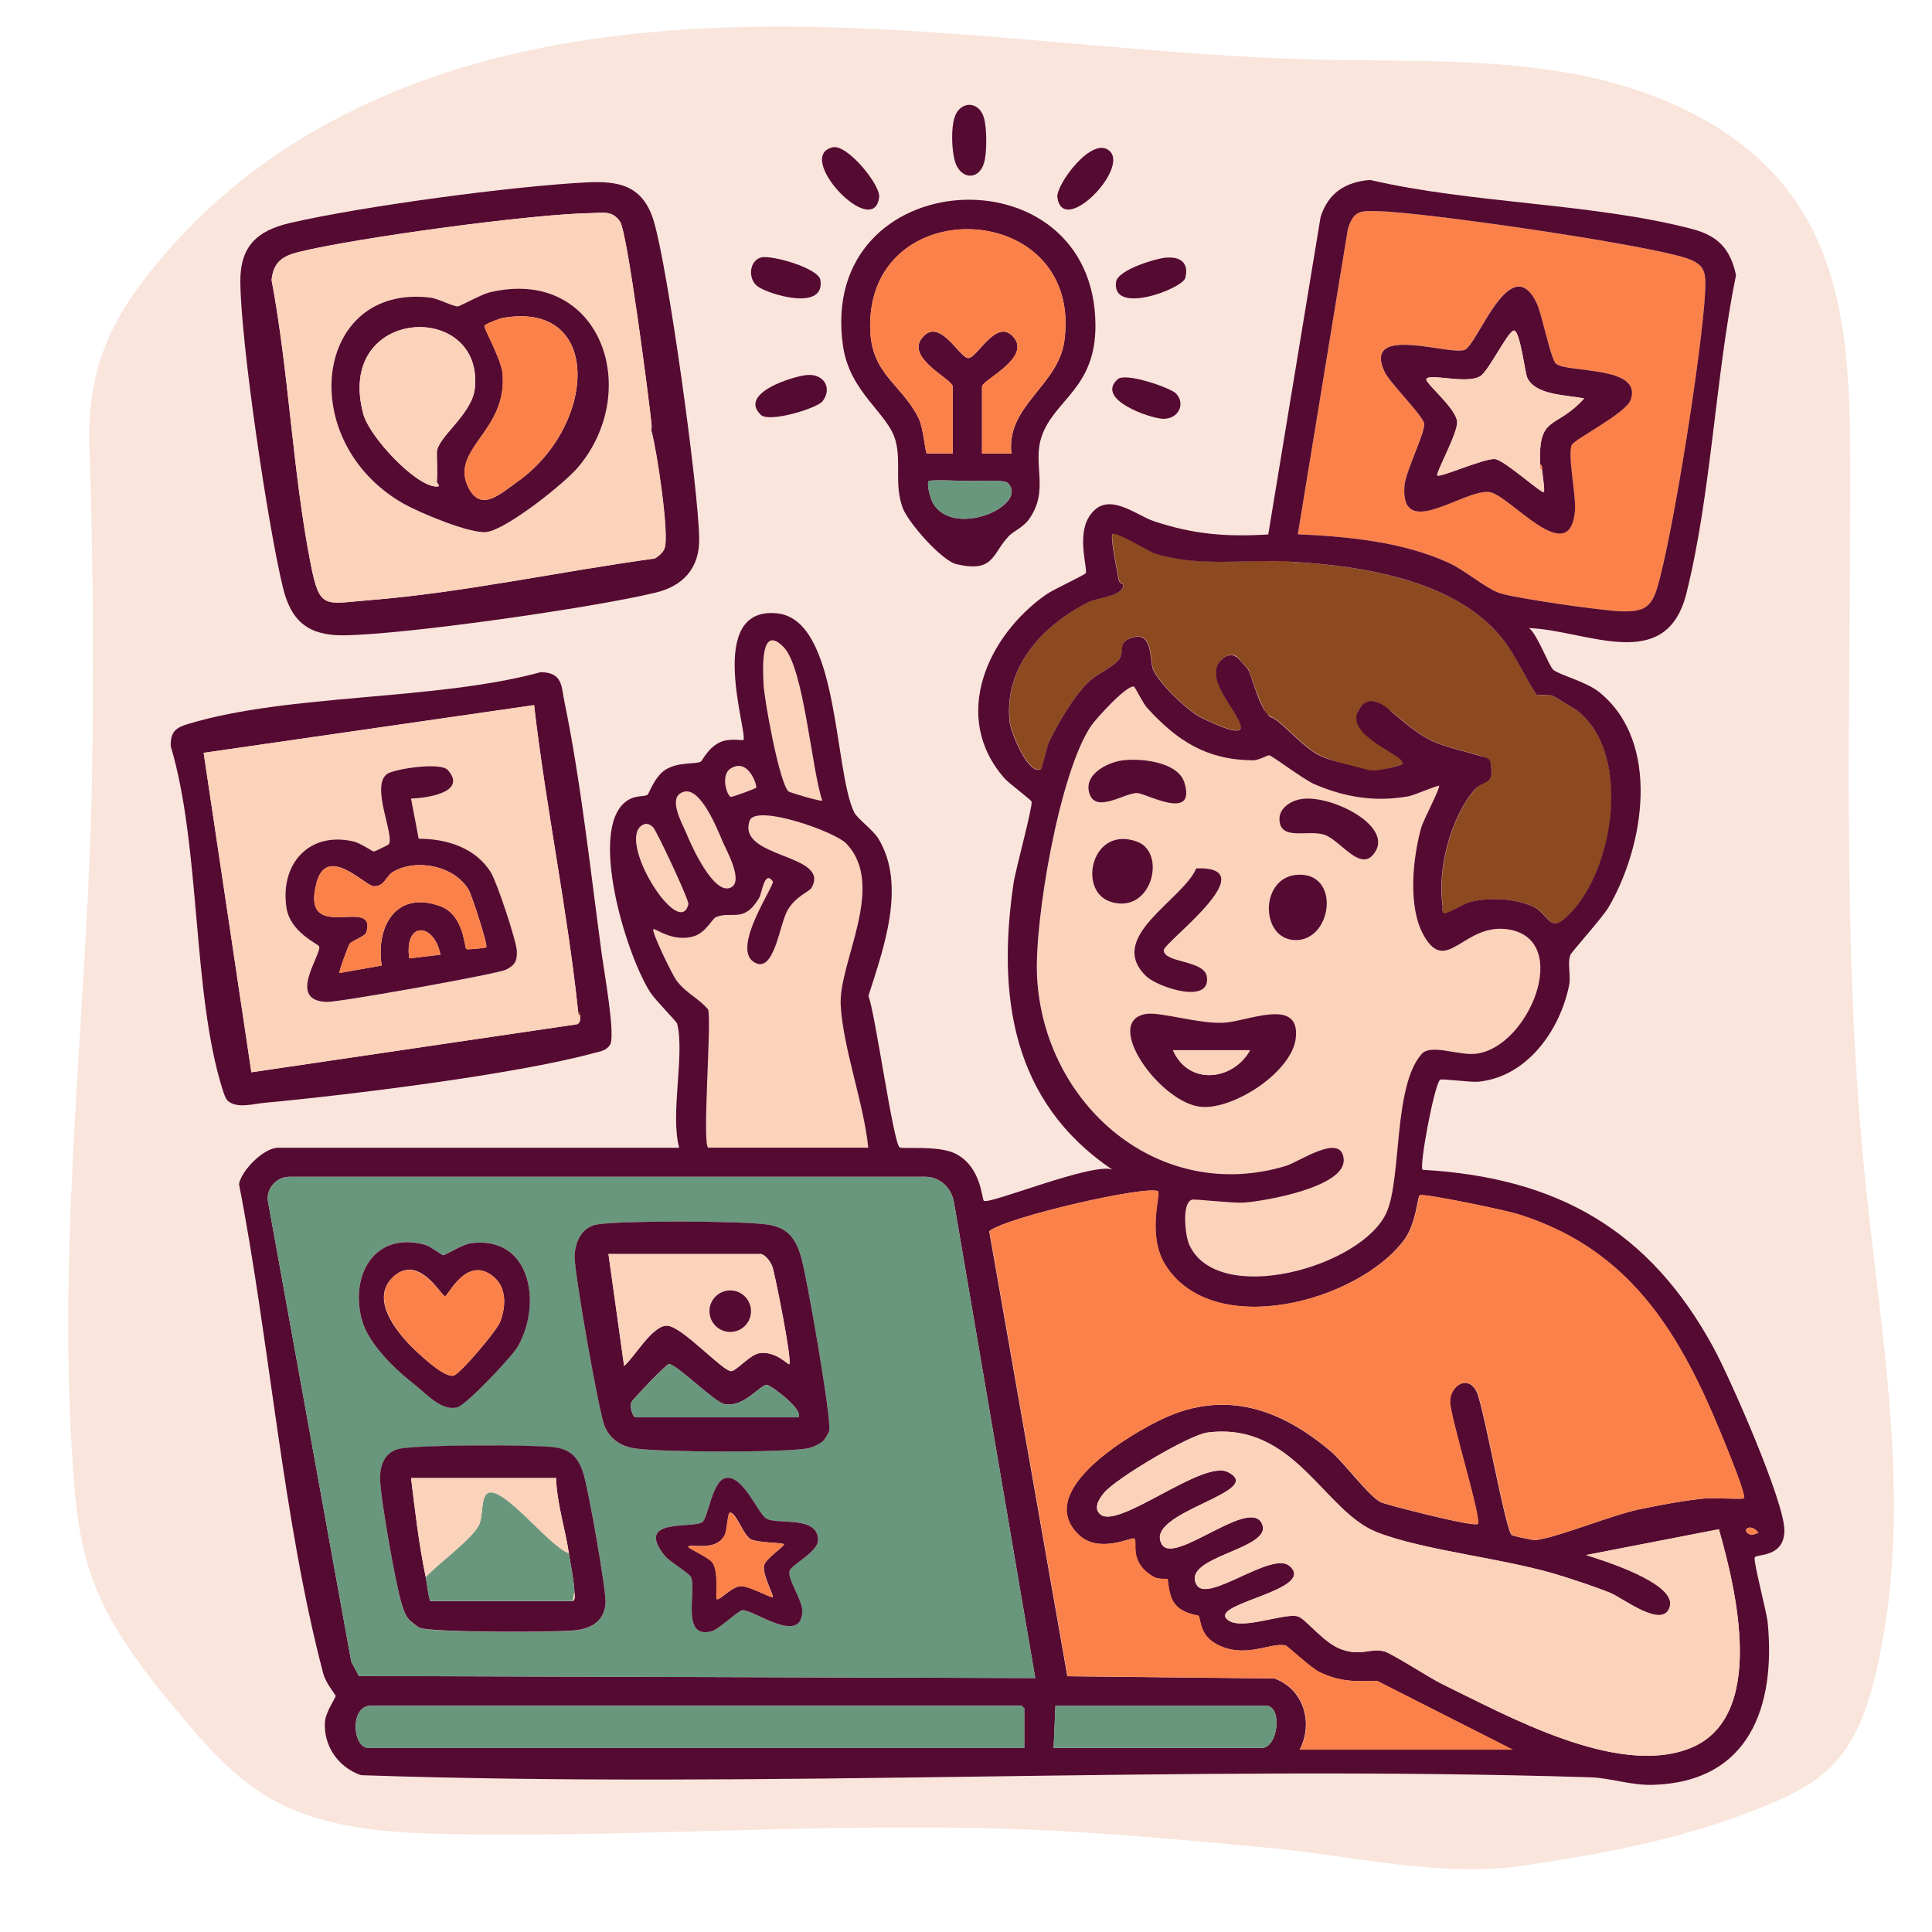 <svg xmlns="http://www.w3.org/2000/svg" width="140" height="140" viewBox="0 0 140 140" fill="none"><g clip-path="url(#clip0_25851_8054)"><path d="M30.807 5.776C41.027 2.129 52.143 1.59 63.014 2.08C73.885 2.577 84.7 4.061 95.578 4.32C101.829 4.467 108.143 4.215 114.282 5.398C120.421 6.581 126.518 9.409 130.032 14.442C133.791 19.825 134.05 26.748 134.071 33.258C134.12 50.646 133.399 68.083 135.149 85.387C136.367 97.434 138.754 109.733 135.863 121.507C135.268 123.936 134.386 126.414 132.552 128.157C131.299 129.347 129.696 130.117 128.086 130.789C122.402 133.162 116.494 134.289 110.439 135.185C104.384 136.081 97.839 134.45 91.959 133.904C86.184 133.365 80.409 132.819 74.62 132.581C60.62 132 46.606 133.162 32.599 132.903C27.986 132.819 23.149 132.511 19.208 130.103C16.779 128.612 14.868 126.421 13.041 124.237C10.395 121.073 7.777 117.748 6.496 113.828C5.572 111 5.383 107.983 5.201 105.015C4.207 88.705 6.391 72.472 6.671 56.12C6.804 48.224 6.748 40.321 6.482 32.425C6.272 26.027 8.47 22.219 12.866 17.389C17.675 12.097 24.024 8.205 30.807 5.783V5.776Z" fill="#F9E5DC"></path><path d="M73.066 38.891C71.883 40.137 72.044 41.516 69.321 40.886C68.229 40.634 65.8 37.848 65.415 36.812C64.792 35.111 65.31 33.557 64.911 31.989C64.393 29.931 61.572 28.503 61.082 25.038C59.213 11.766 79.331 10.688 79.38 23.568C79.401 28.174 76.37 28.965 75.474 31.653C74.795 33.683 76.069 35.538 74.55 37.645C74.137 38.219 73.423 38.499 73.059 38.884L73.066 38.891ZM73.29 32.864C72.898 29.378 76.699 27.971 77.133 24.667C78.442 14.748 63.826 13.81 63.084 22.854C62.741 27.061 65.205 27.565 66.577 30.33C66.927 31.037 67.039 32.864 67.172 32.864H69.034V28.006C69.034 27.495 65.702 25.983 66.773 24.548C68.04 22.833 69.51 25.948 70.168 25.948C70.826 25.948 72.198 23.008 73.43 24.415C74.774 25.934 71.162 27.544 71.162 28.013V32.871H73.29V32.864ZM73.024 34.992C72.772 34.74 70.868 34.866 70.364 34.859C69.944 34.852 67.41 34.747 67.305 34.859C67.13 35.034 67.41 36.091 67.571 36.392C69.027 39.108 74.634 36.602 73.024 34.992Z" fill="#550A32"></path><path d="M60.347 10.674C61.397 10.436 63.819 13.411 63.707 14.293C63.308 17.443 57.505 11.318 60.347 10.674Z" fill="#550A32"></path><path d="M58.492 27.174C59.717 27.076 60.333 28.147 59.598 29.085C59.206 29.582 55.755 30.646 55.139 30.065C53.466 28.49 57.505 27.251 58.492 27.174Z" fill="#550A32"></path><path d="M55.161 18.653C55.889 18.464 59.319 19.416 59.452 20.305C59.788 22.608 55.623 21.306 54.881 20.739C54.188 20.214 54.279 18.884 55.161 18.653Z" fill="#550A32"></path><path d="M80.43 10.963C81.781 12.286 77.028 17.165 76.621 14.302C76.496 13.406 79.177 9.738 80.43 10.963Z" fill="#550A32"></path><path d="M84.567 18.667C85.554 18.604 86.156 19.052 85.897 20.13C85.708 20.914 80.556 22.881 80.871 20.438C80.99 19.549 83.776 18.716 84.56 18.66L84.567 18.667Z" fill="#550A32"></path><path d="M85.225 28.52C85.911 29.241 85.428 30.375 84.273 30.347C83.363 30.326 79.331 28.947 80.997 27.477C81.578 26.966 84.833 28.107 85.225 28.52Z" fill="#550A32"></path><path d="M71.295 11.844C70.889 13.132 69.51 12.992 69.167 11.578C68.964 10.752 68.915 9.324 69.167 8.519C69.531 7.336 70.903 7.245 71.295 8.519C71.519 9.261 71.533 11.109 71.295 11.844Z" fill="#550A32"></path><path d="M73.289 32.863H71.161V28.005C71.161 27.536 74.766 25.933 73.429 24.407C72.197 23.007 70.811 25.94 70.167 25.94C69.523 25.94 68.039 22.825 66.772 24.54C65.701 25.982 69.033 27.494 69.033 27.998V32.856H67.171C67.038 32.856 66.926 31.029 66.576 30.322C65.204 27.557 62.74 27.053 63.083 22.846C63.825 13.795 78.448 14.74 77.132 24.659C76.698 27.963 72.89 29.37 73.289 32.856V32.863Z" fill="#FA824A"></path><path d="M67.564 36.392C67.403 36.091 67.123 35.034 67.298 34.859C67.403 34.754 69.937 34.859 70.357 34.859C70.861 34.866 72.765 34.74 73.017 34.992C74.62 36.602 69.02 39.108 67.564 36.392Z" fill="#68977D"></path><path d="M47.341 15.91C46.55 13.46 44.863 13.096 42.532 13.215C37.128 13.488 26.257 14.944 21 16.162C18.648 16.715 17.395 17.821 17.416 20.425C17.451 24.884 19.418 38.149 20.51 42.608C21.112 45.058 22.379 46.066 24.927 46.038C29.47 45.975 43.001 44.036 47.509 42.944C49.497 42.461 50.68 41.187 50.666 39.066C50.638 35.559 48.363 19.095 47.341 15.917V15.91ZM48.16 39.724C48.048 40.025 47.719 40.319 47.439 40.473C40.684 41.39 33.537 42.951 26.775 43.49C23.492 43.749 23.17 44.211 22.512 40.872C21.203 34.222 20.937 26.998 19.677 20.292C19.81 18.983 20.468 18.556 21.637 18.262C25.809 17.233 38.633 15.49 42.889 15.441C43.764 15.427 44.373 15.252 44.926 16.057C45.458 16.82 47.012 28.867 47.208 30.736C47.229 30.911 47.194 31.093 47.208 31.268C47.572 32.577 48.51 38.73 48.153 39.724H48.16Z" fill="#550A32"></path><path d="M47.215 31.267C47.201 31.092 47.236 30.91 47.215 30.735C47.026 28.866 45.465 16.819 44.933 16.056C44.38 15.251 43.764 15.426 42.896 15.44C38.64 15.489 25.816 17.232 21.644 18.261C20.475 18.555 19.817 18.982 19.684 20.291C20.944 26.997 21.203 34.214 22.519 40.871C23.177 44.21 23.499 43.748 26.782 43.489C33.551 42.95 40.691 41.389 47.446 40.472C47.726 40.325 48.055 40.031 48.167 39.723C48.524 38.729 47.593 32.576 47.222 31.267H47.215ZM41.958 33.794C40.971 34.998 36.715 38.372 35.273 38.554C34.083 38.708 30.429 37.161 29.309 36.538C21.322 32.058 22.736 20.564 31.171 21.572C31.787 21.642 32.809 22.223 33.187 22.209C33.306 22.209 34.888 21.348 35.378 21.229C43.407 19.22 46.641 28.131 41.965 33.801L41.958 33.794Z" fill="#FBD2BA"></path><path d="M35.372 21.222C34.882 21.341 33.3 22.202 33.181 22.202C32.803 22.216 31.781 21.635 31.165 21.565C22.737 20.564 21.323 32.051 29.303 36.531C30.423 37.154 34.077 38.701 35.267 38.547C36.709 38.365 40.965 34.991 41.952 33.787C46.628 28.117 43.401 19.206 35.365 21.215L35.372 21.222ZM31.585 35.257C30.031 35.159 26.762 31.624 26.328 30.007C24.228 22.209 35.036 21.726 34.413 28.11C34.224 30.042 31.655 31.694 31.655 32.8C31.655 33.486 31.704 34.256 31.655 34.928C31.655 34.998 32.019 35.285 31.592 35.257H31.585ZM37.416 34.97C36.275 35.768 34.833 37.161 33.937 35.306C32.572 32.499 36.877 31.211 36.408 26.976C36.303 26.017 35.064 23.791 35.106 23.616C35.148 23.476 36.205 23.084 36.408 23.042C43.751 21.74 43.24 30.924 37.416 34.963V34.97Z" fill="#550A32"></path><path d="M36.401 23.048C43.744 21.739 43.233 30.923 37.409 34.969C36.268 35.76 34.826 37.16 33.923 35.305C32.558 32.498 36.863 31.21 36.394 26.975C36.289 26.016 35.05 23.79 35.099 23.615C35.141 23.475 36.191 23.083 36.394 23.048H36.401Z" fill="#FA824A"></path><path d="M31.648 34.928C31.648 35.005 32.012 35.285 31.585 35.257C30.031 35.159 26.762 31.624 26.328 30.007C24.228 22.209 35.036 21.726 34.413 28.11C34.224 30.049 31.655 31.694 31.655 32.8C31.655 33.486 31.711 34.256 31.655 34.928H31.648Z" fill="#FBD2BA"></path><path d="M16.527 79.787C16.331 79.619 16.206 79.178 16.122 78.926C13.916 71.926 14.56 61.391 12.37 54.062C12.355 53.019 12.726 52.732 13.658 52.452C20.986 50.247 31.549 50.786 39.187 48.707C40.797 48.735 40.663 49.722 40.916 50.933C42.078 56.533 42.827 63.379 43.603 69.133C43.758 70.288 44.611 75.027 44.212 75.692C43.932 76.161 43.443 76.196 42.98 76.322C37.359 77.855 25.221 79.353 19.166 79.913C18.375 79.983 17.186 80.354 16.52 79.78L16.527 79.787ZM41.895 73.312C41.111 65.885 39.557 58.514 38.703 51.094L14.757 54.552L18.215 77.701L41.812 74.222C42.092 74.11 42.035 73.816 42.029 73.578C42.029 73.466 42.008 73.361 41.895 73.312Z" fill="#550A32"></path><path d="M42.028 73.578C42.028 73.816 42.091 74.11 41.811 74.222L18.214 77.701L14.756 54.552L38.703 51.094C39.557 58.514 41.111 65.885 41.895 73.312C41.909 73.424 41.902 73.529 42.028 73.578ZM29.785 57.877C30.765 57.849 33.915 57.471 32.452 55.812C31.927 55.217 28.588 55.728 28.063 56.085C26.824 56.932 28.595 60.53 28.175 61.188C28.14 61.237 27.146 61.72 27.09 61.713C27.013 61.713 26.082 61.097 25.669 60.999C22.407 60.208 20.279 62.602 20.755 65.78C21.028 67.579 23.072 68.412 23.128 68.594C23.317 69.189 20.734 72.542 23.695 72.612C24.598 72.633 36.043 70.589 36.666 70.274C37.289 69.959 37.485 69.644 37.45 68.916C37.415 68.188 36.001 63.911 35.56 63.211C34.447 61.433 32.333 60.775 30.338 60.789L29.785 57.884V57.877Z" fill="#FBD2BA"></path><path d="M42.029 73.579C41.904 73.529 41.91 73.424 41.897 73.312C42.008 73.362 42.029 73.466 42.029 73.579Z" fill="#8D4A21"></path><path d="M29.786 57.876L30.339 60.781C32.334 60.767 34.448 61.425 35.561 63.203C36.002 63.903 37.416 68.159 37.451 68.907C37.486 69.656 37.297 69.951 36.667 70.266C36.037 70.581 24.599 72.624 23.696 72.603C20.735 72.534 23.311 69.18 23.129 68.585C23.073 68.403 21.029 67.57 20.756 65.772C20.28 62.593 22.408 60.2 25.67 60.99C26.083 61.089 27.014 61.705 27.091 61.705C27.154 61.705 28.148 61.228 28.176 61.179C28.603 60.522 26.825 56.923 28.064 56.077C28.589 55.719 31.928 55.202 32.453 55.803C33.916 57.462 30.773 57.84 29.786 57.868V57.876ZM35.239 68.648C35.372 68.481 34.182 64.868 33.986 64.519C32.985 62.748 30.199 62.181 28.498 63.167C27.952 63.483 27.889 64.239 27.084 64.218C26.461 64.204 23.682 61.117 22.933 63.986C21.75 68.55 27.308 64.834 26.559 67.543C26.468 67.858 25.53 68.151 25.341 68.382C25.271 68.466 24.522 70.427 24.606 70.504L27.658 69.965C27.224 67.123 28.715 64.49 31.907 65.666C33.643 66.303 33.643 68.656 33.79 68.767C33.867 68.831 35.197 68.698 35.246 68.641L35.239 68.648ZM31.914 69.18C31.466 66.856 29.282 66.71 29.653 69.447L31.914 69.18Z" fill="#550A32"></path><path d="M35.239 68.647C35.19 68.703 33.86 68.836 33.783 68.773C33.636 68.654 33.636 66.309 31.9 65.672C28.701 64.496 27.217 67.128 27.651 69.97L24.599 70.509C24.515 70.432 25.264 68.472 25.334 68.388C25.523 68.15 26.468 67.863 26.552 67.548C27.301 64.839 21.743 68.549 22.926 63.992C23.675 61.122 26.447 64.209 27.077 64.223C27.882 64.237 27.945 63.488 28.491 63.173C30.199 62.186 32.978 62.753 33.979 64.524C34.175 64.874 35.372 68.486 35.232 68.654L35.239 68.647Z" fill="#FA824A"></path><path d="M31.915 69.182L29.654 69.448C29.282 66.711 31.466 66.851 31.915 69.182Z" fill="#FA824A"></path><path d="M62.917 83.155H51.346C50.842 83.155 51.598 73.908 51.318 73.138C50.583 72.27 49.757 71.99 49.029 71.038C48.728 70.639 47.195 67.496 47.356 67.321C47.461 67.209 48.763 68.315 50.317 67.825C51.15 67.559 51.633 66.558 51.878 66.453C53.047 65.956 53.901 66.936 55.014 65.06C55.238 64.689 55.392 63.009 56.008 63.856C56.19 64.108 53.005 68.63 54.622 69.694C56.113 70.667 56.463 66.999 57.086 65.935C57.709 64.871 58.647 64.598 58.808 64.332C60.25 61.84 53.348 62.211 54.335 59.453C54.769 58.235 60.488 60.237 61.335 61.119C64.275 64.199 60.761 69.631 60.929 72.83C61.097 76.029 62.602 79.942 62.924 83.141L62.917 83.155Z" fill="#FBD2BA"></path><path d="M59.584 58.01C59.5 58.101 57.246 57.436 57.148 57.352C56.483 56.806 55.377 50.66 55.328 49.554C55.293 48.665 55.048 45.095 56.791 46.894C58.261 48.406 58.807 55.749 59.584 58.003V58.01Z" fill="#FBD2BA"></path><path d="M49.576 57.372C50.787 57.05 51.963 60.032 52.39 61.019C52.67 61.67 53.937 63.903 52.936 64.33C51.711 64.848 50.115 61.285 49.772 60.452C49.45 59.668 48.288 57.715 49.583 57.372H49.576Z" fill="#FBD2BA"></path><path d="M46.579 59.775C46.866 59.621 47.111 59.747 47.335 59.957C47.559 60.167 49.953 65.228 49.883 65.529C49.232 68.196 44.598 60.825 46.579 59.775Z" fill="#FBD2BA"></path><path d="M54.797 57.079C54.734 57.156 53.026 57.793 52.935 57.744C52.634 57.583 52.228 56.141 52.935 55.693C54.244 54.874 54.881 56.974 54.79 57.079H54.797Z" fill="#FBD2BA"></path><path d="M93.353 40.674C93.416 40.674 93.29 40.436 93.514 40.45C93.528 40.45 93.472 40.709 93.605 40.716C99.009 41.017 105.673 42.144 108.942 46.372C109.915 47.625 110.489 49.046 111.35 50.341C111.714 50.397 111.903 50.355 112.19 50.369C112.33 50.376 112.33 50.327 112.54 50.425C112.631 50.467 114.22 51.433 114.318 51.51C118.448 54.73 116.859 63.788 113.282 66.658C112.281 67.463 112.155 66.133 111.063 65.678C109.712 65.104 108.067 65.027 106.639 65.342C105.981 65.489 104.658 66.42 104.56 66.182C104.497 66.042 104.574 65.769 104.553 65.643C104.154 63.046 105.099 59.322 106.821 57.278C107.521 56.445 108.312 56.781 108.039 55.43C107.878 54.632 107.535 55.087 107.493 55.073C107.479 55.073 107.542 54.849 107.402 54.807C103.958 53.813 103.706 54.002 100.941 51.643C100.822 51.545 100.696 51.51 100.654 51.468C100.612 51.426 100.381 51.426 99.947 51.027C99.814 50.67 98.568 50.88 98.4 51.601C97.945 53.498 101.984 54.772 101.641 55.332C101.578 55.43 99.492 56.039 99.38 55.997C99.359 55.99 96.636 55.192 95.698 54.758C94.508 54.212 92.996 52.385 92.254 52.014C91.855 51.818 91.855 51.769 91.715 51.643C91.435 51.048 91.687 51.552 91.365 50.901C91.015 50.187 90.546 48.626 90.483 48.542C90.266 48.269 89.741 47.681 89.664 47.618C89.321 47.331 88.922 47.492 88.74 47.618C86.78 48.962 90.049 51.734 89.923 52.756C89.846 53.393 87.228 52.091 86.913 51.909C85.877 51.328 83.987 49.466 83.574 48.514C83.308 47.905 83.623 45.602 81.943 46.225C80.998 46.575 81.488 47.191 81.166 47.681C80.746 48.325 79.472 48.815 78.828 49.459C77.778 50.516 76.749 52.301 76.084 53.638C75.825 54.149 75.538 55.675 75.44 55.724C74.523 56.186 73.263 53.05 73.179 52.336C72.724 48.318 75.587 45.252 78.94 43.6C79.549 43.299 81.425 43.194 81.418 42.354C81.418 42.305 81.124 42.312 81.061 41.927C80.984 41.465 80.452 38.896 80.627 38.7C80.858 38.448 83.287 39.953 83.679 40.086C86.78 41.094 90.175 40.527 93.367 40.66L93.353 40.674Z" fill="#8D4A21"></path><path d="M89.986 53.086L90.056 53.149L89.986 53.219V53.086Z" fill="#8D4A21"></path><path d="M82.201 49.76C82.278 49.802 82.831 50.943 83.139 51.286C85.323 53.68 87.437 55.052 90.79 55.087C91.259 55.087 91.847 54.716 91.987 54.723C92.183 54.737 94.493 56.494 95.291 56.83C97.524 57.775 99.645 58.118 102.06 57.698C102.508 57.621 104.209 56.858 104.293 56.942C104.412 57.061 103.145 59.455 102.998 59.973C102.382 62.206 102.018 65.734 103.201 67.806C104.86 70.704 106.12 66.77 109.382 67.351C113.918 68.156 110.831 75.849 107.002 76.346C105.735 76.514 103.705 75.604 103.033 76.367C100.968 78.698 101.591 85.292 100.506 87.812C98.784 91.802 88.214 94.756 86.177 90.157C85.911 89.562 85.61 87.168 86.394 86.923C86.569 86.867 89.397 87.182 90.125 87.14C91.581 87.049 97.503 85.943 97.384 84.018C97.258 82.002 94.143 84.193 93.191 84.48C83.937 87.266 75.684 80.014 75.166 70.837C74.935 66.749 76.797 55.892 79.1 52.56C79.422 52.091 81.739 49.522 82.215 49.753L82.201 49.76ZM81.242 55.115C80.199 55.283 78.603 56.095 78.904 57.376C79.296 59.056 81.473 57.432 82.397 57.467C83.055 57.488 86.695 59.567 85.82 56.711C85.344 55.164 82.523 54.912 81.235 55.115H81.242ZM94.276 57.908C93.422 58.062 92.54 58.671 92.743 59.637C92.995 60.855 94.787 60.155 95.907 60.47C97.09 60.806 98.483 63.137 99.505 61.933C101.22 59.917 96.404 57.53 94.276 57.908ZM82.411 60.995C79.1 59.749 78.043 64.6 80.507 65.356C83.468 66.259 84.546 61.8 82.411 60.995ZM83.048 70.732C83.874 71.53 87.78 72.832 87.451 70.76C87.262 69.563 84.336 69.794 84.329 68.856C84.329 68.296 91.854 62.752 86.688 62.927C85.68 65.265 80.129 67.897 83.048 70.732ZM94.129 63.382C91.273 63.445 91.266 68.058 93.849 68.121C96.509 68.191 97.174 63.312 94.129 63.382ZM83.104 73.469C79.786 73.917 84.07 79.979 87.073 80.21C89.453 80.392 93.618 77.655 93.898 75.226C94.234 72.216 90.419 74.029 88.662 74.113C86.905 74.197 84.126 73.329 83.104 73.469Z" fill="#FBD2BA"></path><path d="M83.047 70.731C80.128 67.896 85.672 65.264 86.687 62.926C91.853 62.751 84.321 68.295 84.328 68.855C84.342 69.793 87.261 69.562 87.45 70.759C87.779 72.838 83.873 71.536 83.047 70.731Z" fill="#550A32"></path><path d="M94.275 57.907C96.396 57.529 101.219 59.916 99.504 61.932C98.482 63.136 97.082 60.805 95.906 60.469C94.786 60.147 92.994 60.847 92.742 59.636C92.539 58.663 93.421 58.054 94.275 57.907Z" fill="#550A32"></path><path d="M81.241 55.115C82.529 54.912 85.35 55.164 85.826 56.711C86.701 59.567 83.061 57.488 82.403 57.467C81.479 57.439 79.302 59.056 78.91 57.376C78.609 56.095 80.198 55.283 81.248 55.115H81.241Z" fill="#550A32"></path><path d="M82.411 60.995C84.553 61.8 83.468 66.259 80.507 65.356C78.036 64.6 79.093 59.756 82.411 60.995Z" fill="#550A32"></path><path d="M94.128 63.383C97.173 63.32 96.508 68.192 93.848 68.122C91.265 68.059 91.272 63.439 94.128 63.383Z" fill="#550A32"></path><path d="M83.103 73.468C84.125 73.328 86.89 74.203 88.661 74.112C90.432 74.021 94.233 72.215 93.897 75.225C93.624 77.654 89.459 80.391 87.072 80.209C84.069 79.978 79.785 73.916 83.103 73.468ZM90.586 76.1H85C86.113 78.662 89.319 78.347 90.586 76.1Z" fill="#550A32"></path><path d="M90.586 76.102C89.319 78.349 86.106 78.664 85 76.102H90.586Z" fill="#FBD2BA"></path><path d="M94.045 38.716L97.671 16.603C98.098 15.189 98.623 15.273 99.96 15.308C103.418 15.406 119.168 17.695 122.227 18.717C123.564 19.165 123.62 19.739 123.564 21.076C123.389 25.143 121.24 38.765 120.085 42.608C119.644 44.078 119.014 44.33 117.53 44.302C116.221 44.274 109.746 43.357 108.626 42.965C107.688 42.636 106.085 41.285 104.958 40.774C101.598 39.255 97.706 38.884 94.045 38.716ZM113.897 32.227C114.065 31.828 117.81 29.952 118.16 28.965C119.042 26.473 113.561 27.054 112.735 26.34C112.378 26.032 111.713 22.735 111.363 21.993C109.48 18.01 107.079 24.933 106.148 25.339C105.098 25.801 98.721 23.435 100.317 26.914C100.695 27.747 103.11 30.106 103.194 30.687C103.285 31.331 101.85 34.159 101.766 35.195C101.451 39.262 106.099 35.405 107.926 35.65C109.389 35.853 113.715 41.278 114.121 37.043C114.226 35.923 113.568 32.983 113.89 32.22L113.897 32.227Z" fill="#FA824A"></path><path d="M113.896 32.227C113.574 32.99 114.232 35.93 114.127 37.05C113.721 41.292 109.395 35.86 107.932 35.657C106.105 35.405 101.457 39.262 101.772 35.202C101.849 34.166 103.291 31.338 103.2 30.694C103.116 30.113 100.701 27.747 100.323 26.921C98.727 23.442 105.104 25.808 106.154 25.346C107.085 24.94 109.486 18.017 111.369 22C111.719 22.742 112.384 26.046 112.741 26.347C113.574 27.054 119.048 26.473 118.166 28.972C117.816 29.959 114.078 31.828 113.903 32.234L113.896 32.227ZM111.607 33.662C111.46 30.008 112.699 31.177 114.799 28.874C113.574 28.601 111.271 28.671 110.669 27.355C110.501 26.984 110.144 23.841 109.682 23.953C109.241 24.058 107.869 26.893 107.267 27.257C106.273 27.866 103.515 27.012 103.361 27.474C103.27 27.761 105.517 29.567 105.594 30.561C105.657 31.366 104.012 34.313 104.159 34.453C104.341 34.628 107.589 33.179 108.338 33.263C109.024 33.333 111.747 35.825 111.88 35.65C111.957 35.552 111.775 34.341 111.747 34.054C111.733 33.907 111.789 33.732 111.614 33.655L111.607 33.662Z" fill="#550A32"></path><path d="M111.74 34.061C111.768 34.348 111.95 35.559 111.873 35.657C111.74 35.825 109.017 33.34 108.331 33.27C107.589 33.193 104.341 34.635 104.152 34.46C103.998 34.32 105.643 31.373 105.587 30.568C105.51 29.574 103.263 27.768 103.354 27.481C103.508 27.019 106.266 27.866 107.26 27.264C107.862 26.9 109.234 24.065 109.675 23.96C110.137 23.848 110.494 26.991 110.662 27.362C111.264 28.678 113.567 28.608 114.792 28.881C112.692 31.184 111.453 30.015 111.6 33.669C111.6 33.816 111.565 33.991 111.733 34.068L111.74 34.061Z" fill="#FBD2BA"></path><path d="M111.74 34.063C111.572 33.986 111.614 33.811 111.607 33.664C111.782 33.741 111.726 33.916 111.74 34.063Z" fill="#FA824A"></path><path d="M49.21 83.151C48.559 80.701 49.63 76.403 49.07 74.177C49.035 74.037 47.509 72.49 47.159 71.965C45.458 69.389 42.812 60.793 45.08 58.336C45.836 57.517 46.606 57.797 46.928 57.587C47.026 57.524 47.439 56.257 48.237 55.767C49.175 55.193 50.379 55.396 50.785 55.193C50.883 55.144 51.352 54.08 52.311 53.73C52.99 53.485 53.816 53.681 53.865 53.625C54.236 53.212 51.023 43.881 56.329 44.448C60.809 44.924 60.41 55.732 61.887 58.847C62.111 59.323 63.252 60.107 63.665 60.793C65.695 64.167 64.015 68.759 62.93 72.168C63.42 73.407 64.729 82.829 65.191 83.144C65.401 83.284 67.984 82.983 69.209 83.585C71.12 84.523 71.134 86.889 71.295 87.015C71.673 87.309 79.212 84.208 80.605 84.754C73.318 79.847 72.24 72.154 73.451 63.971C73.584 63.054 74.837 58.476 74.753 58.091C74.725 57.958 73.157 56.803 72.814 56.425C68.859 51.973 71.547 46.058 75.824 43.069C76.3 42.733 78.603 41.669 78.68 41.529C78.82 41.249 78.043 38.883 78.89 37.49C80.15 35.418 82.25 37.315 83.622 37.77C86.506 38.729 88.844 38.911 91.903 38.729L95.697 15.713C96.257 13.97 97.503 13.179 99.288 13.039C106.589 14.754 115.493 14.719 122.619 16.595C124.481 17.085 125.384 18.016 125.797 19.934C124.306 27.263 123.998 35.845 122.199 43.013C120.722 48.9 114.968 45.666 110.796 45.512C111.405 45.953 112.231 48.256 112.56 48.536C113.015 48.921 114.954 49.39 115.913 50.174C120.379 53.814 119.147 61.318 116.571 65.728C116.116 66.505 113.869 68.99 113.792 69.2C113.568 69.83 113.841 70.719 113.708 71.377C113.057 74.625 110.691 78.02 107.142 78.384C106.568 78.44 104.447 78.146 104.349 78.244C103.922 78.664 102.83 84.516 103.082 84.768C112.84 85.321 119.525 89.115 124.173 97.669C125.349 99.832 129.325 108.834 129.304 110.913C129.283 112.852 127.365 112.6 127.162 112.838C127.008 113.027 128.016 116.793 128.093 117.563C128.681 123.66 126.77 129.12 119.791 129.337C118.216 129.386 116.704 128.84 115.269 128.791C85.617 127.86 55.818 129.638 26.159 128.637C24.521 128.077 23.422 126.509 23.548 124.759C23.597 124.066 24.339 122.995 24.325 122.897C24.318 122.806 23.604 121.966 23.422 121.266C20.496 110.15 19.53 97.13 17.318 85.797C17.507 84.803 19.11 83.172 20.146 83.172H49.217L49.21 83.151ZM94.045 38.715C97.706 38.883 101.598 39.254 104.958 40.773C106.085 41.284 107.688 42.635 108.626 42.964C109.753 43.356 116.221 44.273 117.53 44.301C119.014 44.329 119.644 44.077 120.085 42.607C121.233 38.764 123.382 25.142 123.564 21.075C123.62 19.738 123.564 19.171 122.227 18.716C119.168 17.694 103.418 15.405 99.96 15.307C98.623 15.272 98.098 15.188 97.671 16.602L94.045 38.715ZM93.352 40.675C90.16 40.535 86.765 41.109 83.664 40.101C83.272 39.975 80.836 38.47 80.612 38.715C80.437 38.911 80.969 41.48 81.046 41.942C81.109 42.327 81.403 42.313 81.403 42.369C81.403 43.209 79.534 43.314 78.925 43.615C75.572 45.274 72.709 48.34 73.164 52.351C73.248 53.065 74.508 56.208 75.425 55.739C75.523 55.69 75.81 54.171 76.069 53.653C76.734 52.316 77.77 50.531 78.813 49.474C79.457 48.823 80.731 48.34 81.151 47.696C81.473 47.199 80.983 46.59 81.928 46.24C83.608 45.617 83.286 47.92 83.559 48.529C83.972 49.474 85.869 51.343 86.898 51.924C87.213 52.099 89.824 53.408 89.908 52.771C90.034 51.749 86.772 48.977 88.725 47.633C88.907 47.507 88.935 47.528 89.047 47.5C89.089 47.493 89.271 47.388 89.642 47.633C89.705 47.675 90.321 48.326 90.461 48.557C90.559 48.627 90.993 50.202 91.343 50.916C91.665 51.567 91.602 51.469 91.98 51.91C92.064 51.952 92.141 52.001 92.232 52.029C92.974 52.4 94.486 54.227 95.676 54.773C96.614 55.2 98.147 55.515 99.162 55.795C99.799 55.97 101.563 55.445 101.619 55.347C101.955 54.787 97.594 53.401 98.378 51.616C99.113 49.929 100.646 51.413 100.688 51.455C100.73 51.497 100.807 51.553 100.926 51.651C103.691 54.01 103.943 53.821 107.387 54.815C107.534 54.857 107.59 54.892 107.604 54.899C107.646 54.913 107.954 54.899 108.017 55.277C108.325 56.985 107.513 56.446 106.806 57.279C105.084 59.323 104.139 63.047 104.538 65.644C104.559 65.763 104.503 65.882 104.552 66.12C104.615 66.442 105.966 65.483 106.624 65.336C108.059 65.021 109.697 65.105 111.048 65.672C112.133 66.134 112.259 67.457 113.267 66.652C116.844 63.782 118.433 54.724 114.303 51.504C114.205 51.427 112.623 50.461 112.525 50.419C112.315 50.321 111.699 50.391 111.342 50.335C110.474 49.04 109.9 47.619 108.934 46.366C105.658 42.138 99.001 41.011 93.597 40.71C93.464 40.703 93.408 40.675 93.345 40.675H93.352ZM59.584 58.007C58.807 55.753 58.261 48.41 56.791 46.898C55.048 45.099 55.293 48.669 55.328 49.558C55.37 50.657 56.483 56.803 57.148 57.356C57.246 57.433 59.493 58.105 59.584 58.014V58.007ZM82.201 49.761C81.725 49.523 79.415 52.092 79.086 52.568C76.783 55.9 74.921 66.757 75.152 70.845C75.67 80.022 83.923 87.267 93.177 84.488C94.129 84.201 97.251 82.01 97.37 84.026C97.489 86.042 91.56 87.05 90.111 87.148C89.383 87.197 86.562 86.875 86.38 86.931C85.596 87.176 85.904 89.57 86.163 90.165C88.2 94.764 98.77 91.81 100.492 87.82C101.577 85.3 100.954 78.713 103.019 76.375C103.691 75.612 105.728 76.522 106.988 76.354C110.81 75.857 113.904 68.157 109.368 67.359C106.106 66.785 104.853 70.719 103.187 67.814C101.997 65.742 102.368 62.214 102.984 59.981C103.124 59.463 104.391 57.069 104.279 56.95C104.195 56.866 102.494 57.629 102.046 57.706C99.631 58.126 97.51 57.783 95.277 56.838C94.479 56.502 92.169 54.745 91.973 54.731C91.833 54.717 91.245 55.095 90.776 55.095C87.423 55.06 85.309 53.688 83.125 51.294C82.817 50.951 82.264 49.81 82.187 49.768L82.201 49.761ZM54.796 57.076C54.887 56.971 54.25 54.871 52.941 55.69C52.227 56.138 52.633 57.58 52.941 57.741C53.025 57.79 54.74 57.153 54.803 57.076H54.796ZM49.574 57.37C48.279 57.713 49.441 59.659 49.763 60.45C50.106 61.283 51.702 64.846 52.927 64.328C53.928 63.908 52.661 61.668 52.381 61.017C51.961 60.03 50.778 57.048 49.567 57.37H49.574ZM62.916 83.151C62.594 79.952 61.089 75.948 60.921 72.84C60.753 69.732 64.26 64.202 61.327 61.129C60.48 60.24 54.761 58.245 54.327 59.463C53.347 62.221 60.249 61.843 58.8 64.342C58.646 64.615 57.687 64.916 57.078 65.945C56.469 66.974 56.105 70.677 54.614 69.704C52.99 68.64 56.182 64.118 56 63.866C55.391 63.019 55.23 64.692 55.006 65.07C53.893 66.946 53.046 65.966 51.87 66.463C51.625 66.568 51.142 67.569 50.309 67.835C48.755 68.325 47.453 67.219 47.348 67.331C47.187 67.506 48.72 70.642 49.021 71.048C49.742 72.007 50.575 72.28 51.31 73.148C51.59 73.918 50.841 83.165 51.338 83.165H62.909L62.916 83.151ZM46.578 59.771C44.597 60.821 49.231 68.185 49.882 65.525C49.952 65.224 47.558 60.17 47.334 59.953C47.11 59.736 46.865 59.617 46.578 59.771ZM75.019 121.602L69.125 87.113C68.922 86.049 68.103 85.251 66.976 85.272H20.93C20.02 85.3 19.271 86.133 19.418 87.057L25.452 120.405L26.005 121.448L75.019 121.595V121.602ZM83.93 86.343C83.342 85.818 72.94 88.177 71.68 89.22L77.343 121.469L92.351 121.63C94.479 122.407 95.179 124.857 94.178 126.789H109.606L99.764 121.798C98.196 121.868 97.055 121.861 95.606 121.168C94.976 120.867 93.296 119.271 93.142 119.236C92.008 118.991 90.111 120.307 88.004 119.061C86.898 118.41 87.003 117.269 86.842 117.094C86.772 117.017 85.638 116.975 85.064 116.142C84.644 115.526 84.651 114.483 84.588 114.42C84.553 114.385 83.937 114.469 83.601 114.273C81.746 113.209 82.453 111.795 82.194 111.494C82.054 111.333 79.639 112.635 78.155 111.214C74.83 108.029 81.977 103.864 84.322 102.779C88.823 100.7 92.827 102.114 96.432 105.173C97.419 106.013 99.169 108.414 100.065 108.862C100.387 109.023 106.827 110.689 107.072 110.43C107.387 110.101 105.084 102.744 105.07 101.582C105.056 100.42 106.365 99.566 107.002 100.854C107.548 102.065 109.088 110.899 109.55 111.242C109.634 111.305 111.055 111.613 111.23 111.599C112.623 111.501 116.802 109.779 118.727 109.387C120.337 109.051 121.996 108.729 123.634 108.575C124.068 108.533 126.252 108.659 126.357 108.575C126.602 108.358 124.383 103.108 124.117 102.499C121.135 95.611 117.439 90.284 109.914 87.96C109.123 87.715 103.194 86.455 102.872 86.616C102.718 86.693 102.627 88.681 101.731 89.871C98.371 94.344 87.85 97.179 84.413 91.628C83.097 89.5 84.112 86.525 83.909 86.35L83.93 86.343ZM114.933 112.684C116.137 113.069 121.478 114.679 121.002 116.415C120.526 118.151 117.593 115.785 116.662 115.414C115.577 114.98 114.422 114.602 113.309 114.245C109.249 112.929 103.264 112.404 99.764 111.025C95.907 109.506 93.807 103.003 87.493 103.808C86.156 103.976 80.85 107.147 80.01 108.169C79.681 108.561 79.17 109.289 79.751 109.751C81.074 110.815 87.136 105.782 88.956 106.664C91.945 108.12 82.726 109.583 84.21 111.935C85.155 113.426 90.755 108.309 91.483 110.514C92.071 112.292 85.547 112.81 86.716 114.847C87.5 116.219 92.162 112.369 93.443 113.475C95.41 115.183 87.941 116.142 88.851 117.269C89.684 118.298 93.002 116.842 94.045 117.129C94.605 117.283 95.928 119.089 97.237 119.53C98.7 120.027 99.274 119.404 100.303 119.663C100.821 119.789 103.628 121.609 104.468 122.015C109.235 124.332 117.096 128.728 122.381 126.719C128.079 124.542 125.811 115.211 124.558 110.815L114.933 112.684ZM127.435 111.088C126.84 110.276 126.063 110.927 126.861 111.207C127.036 111.27 127.26 111.081 127.435 111.088ZM74.221 126.656V123.793L74.018 123.59H26.929C25.284 123.59 25.571 126.649 26.663 126.649H74.221V126.656ZM76.349 126.656H91.448C92.61 126.656 92.974 123.597 91.714 123.597H76.482L76.349 126.656Z" fill="#550A32"></path><path d="M83.93 86.344C84.133 86.526 83.118 89.494 84.434 91.622C87.871 97.166 98.385 94.338 101.752 89.865C102.648 88.675 102.732 86.687 102.893 86.61C103.215 86.449 109.137 87.709 109.935 87.954C117.46 90.278 121.149 95.605 124.138 102.493C124.404 103.102 126.623 108.352 126.378 108.569C126.273 108.66 124.089 108.534 123.655 108.569C122.01 108.723 120.358 109.045 118.748 109.381C116.823 109.78 112.644 111.495 111.251 111.593C111.076 111.607 109.655 111.299 109.571 111.236C109.109 110.886 107.569 102.059 107.023 100.848C106.386 99.56 105.077 100.428 105.091 101.576C105.105 102.724 107.408 110.102 107.093 110.424C106.841 110.683 100.401 109.017 100.086 108.856C99.19 108.408 97.44 106.007 96.453 105.167C92.848 102.108 88.844 100.694 84.343 102.773C81.998 103.858 74.851 108.023 78.176 111.208C79.66 112.629 82.082 111.334 82.215 111.488C82.474 111.789 81.774 113.203 83.622 114.267C83.958 114.463 84.574 114.379 84.609 114.414C84.672 114.477 84.658 115.52 85.085 116.136C85.659 116.969 86.793 117.011 86.863 117.088C87.024 117.263 86.919 118.397 88.025 119.055C90.132 120.301 92.036 118.985 93.163 119.23C93.317 119.265 94.99 120.861 95.627 121.162C97.076 121.862 98.217 121.862 99.785 121.792L109.627 126.783H94.199C95.2 124.851 94.5 122.401 92.372 121.624L77.364 121.463L71.701 89.214C72.961 88.171 83.363 85.812 83.951 86.337L83.93 86.344Z" fill="#FA824A"></path><path d="M114.933 112.683L124.558 110.814C125.811 115.21 128.079 124.548 122.381 126.718C117.096 128.734 109.235 124.338 104.468 122.014C103.628 121.608 100.821 119.788 100.303 119.662C99.274 119.41 98.707 120.026 97.237 119.529C95.928 119.088 94.612 117.282 94.045 117.128C93.002 116.841 89.684 118.297 88.851 117.268C87.941 116.148 95.417 115.182 93.443 113.474C92.169 112.368 87.5 116.218 86.716 114.846C85.547 112.809 92.078 112.291 91.483 110.513C90.748 108.308 85.148 113.425 84.21 111.934C82.719 109.575 91.945 108.112 88.956 106.663C87.136 105.774 81.074 110.814 79.751 109.75C79.17 109.281 79.688 108.56 80.01 108.168C80.85 107.153 86.156 103.982 87.493 103.807C93.807 103.002 95.9 109.505 99.764 111.024C103.264 112.403 109.249 112.928 113.309 114.244C114.422 114.608 115.577 114.979 116.662 115.413C117.586 115.784 120.533 118.101 121.002 116.414C121.471 114.727 116.137 113.068 114.933 112.683Z" fill="#FBD2BA"></path><path d="M127.436 111.091C127.254 111.091 127.03 111.273 126.862 111.21C126.064 110.923 126.841 110.279 127.436 111.091Z" fill="#FA824A"></path><path d="M75.02 121.601L26.006 121.454L25.453 120.411L19.419 87.063C19.272 86.139 20.021 85.306 20.931 85.278H66.977C68.104 85.257 68.923 86.055 69.126 87.119L75.02 121.608V121.601ZM59.676 104.388C59.809 104.248 60.054 103.849 60.089 103.674C60.264 102.82 58.451 92.467 58.059 91.123C57.667 89.779 57.065 88.932 55.532 88.729C53.579 88.477 45.158 88.435 43.282 88.729C42.176 88.904 41.658 89.989 41.637 91.039C41.609 92.194 43.401 102.379 43.821 103.366C44.241 104.353 45.025 104.836 46.075 104.969C48.126 105.235 56.463 105.263 58.458 104.969C58.808 104.92 59.445 104.633 59.676 104.388ZM30.115 100.391C30.962 101.049 31.998 102.253 33.118 101.98C33.783 101.819 37.087 98.312 37.507 97.591C39.292 94.511 38.487 89.527 34.126 90.08C33.503 90.157 32.278 90.955 32.117 90.948C31.991 90.948 31.193 90.304 30.794 90.192C27.126 89.184 25.313 92.432 26.237 95.68C26.734 97.437 28.708 99.292 30.115 100.384V100.391ZM29.702 117.429C29.8 117.527 30.318 117.94 30.423 117.975C31.396 118.311 40.384 118.311 41.7 118.15C42.918 117.996 43.835 117.429 43.877 116.106C43.912 115.077 42.638 107.888 42.274 106.789C41.875 105.55 41.294 104.983 39.95 104.864C38.109 104.696 30.759 104.703 29.051 104.976C27.952 105.151 27.525 106.103 27.539 107.153C27.553 108.518 28.645 114.622 29.051 116.029C29.191 116.512 29.345 117.065 29.702 117.443V117.429ZM48.196 112.767C48.469 113.103 49.974 114.034 50.072 114.279C50.492 115.287 49.288 118.843 51.598 118.199C52.06 118.073 53.516 116.701 53.796 116.68C54.58 116.617 58.101 119.27 58.136 116.743C58.143 115.973 57.044 114.426 57.212 113.845C57.345 113.362 59.298 112.473 59.277 111.577C59.249 109.785 56.288 110.506 55.525 110.037C54.909 109.652 53.852 106.901 52.613 107.097C51.612 107.258 51.325 110.009 50.884 110.303C50.149 110.793 45.921 109.96 48.196 112.767Z" fill="#68977D"></path><path d="M74.223 126.657H26.665C25.573 126.657 25.286 123.598 26.931 123.598H74.027L74.23 123.801V126.664L74.223 126.657Z" fill="#68977D"></path><path d="M76.35 126.657L76.483 123.598H91.715C92.975 123.598 92.611 126.657 91.449 126.657H76.35Z" fill="#68977D"></path><path d="M29.702 117.43C29.345 117.059 29.191 116.499 29.051 116.016C28.645 114.616 27.553 108.505 27.539 107.14C27.525 106.09 27.952 105.138 29.051 104.963C30.752 104.69 38.109 104.683 39.95 104.851C41.294 104.97 41.875 105.537 42.274 106.776C42.631 107.882 43.905 115.071 43.877 116.093C43.835 117.423 42.918 117.99 41.7 118.137C40.377 118.298 31.396 118.298 30.423 117.962C30.318 117.927 29.8 117.514 29.702 117.416V117.43ZM30.85 114.287C30.913 114.574 31.081 115.974 31.193 116.023H41.49C41.721 115.918 41.623 115.554 41.623 115.351C41.623 114.749 41.329 113.265 41.224 112.558C40.951 110.745 40.356 108.96 40.293 107.105H29.786C30.073 109.485 30.36 111.949 30.85 114.287Z" fill="#550A32"></path><path d="M30.85 114.286C31.725 113.313 34.175 111.584 34.714 110.499C35.036 109.848 34.805 108.329 35.442 108.161C36.611 107.846 39.901 112.137 41.224 112.557C41.329 113.264 41.63 114.748 41.623 115.35L41.49 116.015H31.193C31.074 115.966 30.906 114.573 30.85 114.286Z" fill="#68977D"></path><path d="M30.851 114.287C30.361 111.942 30.074 109.485 29.787 107.105H40.294C40.357 108.96 40.952 110.752 41.225 112.558C39.895 112.138 36.612 107.84 35.443 108.162C34.806 108.337 35.037 109.856 34.715 110.5C34.176 111.578 31.726 113.314 30.851 114.287Z" fill="#FBD2BA"></path><path d="M41.498 116.017L41.631 115.352C41.631 115.555 41.729 115.919 41.498 116.017Z" fill="#FBD2BA"></path><path d="M30.116 100.391C28.709 99.299 26.735 97.444 26.238 95.687C25.321 92.439 27.127 89.191 30.795 90.199C31.194 90.311 31.999 90.948 32.118 90.955C32.279 90.962 33.504 90.164 34.127 90.087C38.495 89.527 39.293 94.517 37.508 97.597C37.088 98.319 33.784 101.826 33.119 101.987C31.999 102.26 30.956 101.049 30.116 100.398V100.391ZM30.249 97.997C30.739 98.452 32.335 99.922 32.923 99.663C33.448 99.425 35.996 96.436 36.241 95.792C36.647 94.749 36.752 93.342 35.779 92.53C33.826 90.885 32.468 93.923 32.251 93.93C31.992 93.937 30.361 90.815 28.506 92.516C26.651 94.217 28.982 96.835 30.249 97.997Z" fill="#550A32"></path><path d="M30.248 97.998C28.981 96.836 26.699 94.183 28.505 92.517C30.311 90.851 31.991 93.938 32.25 93.931C32.467 93.931 33.825 90.886 35.778 92.531C36.751 93.35 36.646 94.75 36.24 95.793C35.988 96.437 33.447 99.426 32.922 99.664C32.334 99.93 30.745 98.453 30.248 97.998Z" fill="#FA824A"></path><path d="M48.197 112.766C45.922 109.959 50.15 110.792 50.885 110.302C51.326 110.008 51.606 107.25 52.614 107.096C53.853 106.9 54.91 109.651 55.526 110.036C56.289 110.512 59.25 109.791 59.278 111.576C59.292 112.472 57.346 113.368 57.213 113.844C57.052 114.425 58.151 115.972 58.137 116.742C58.102 119.269 54.581 116.616 53.797 116.679C53.517 116.7 52.061 118.072 51.599 118.198C49.289 118.842 50.493 115.286 50.073 114.278C49.968 114.033 48.463 113.102 48.197 112.766ZM56.793 111.891C56.688 111.779 54.917 111.8 54.413 111.541C53.853 111.261 53.314 109.476 52.873 109.623C52.74 109.665 52.677 110.883 52.551 111.163C51.949 112.514 50.003 111.807 49.877 112.087C49.835 112.185 51.403 112.857 51.655 113.256C52.11 113.991 51.823 115.832 51.949 115.881C52.187 115.979 53.013 114.964 53.685 114.936C54.287 114.915 55.925 115.832 56.009 115.741C56.093 115.65 55.239 114.103 55.365 113.445C55.463 112.941 56.926 112.01 56.807 111.884L56.793 111.891Z" fill="#550A32"></path><path d="M56.792 111.891C56.911 112.017 55.448 112.948 55.35 113.452C55.224 114.11 56.071 115.657 55.994 115.748C55.917 115.839 54.272 114.915 53.67 114.943C53.005 114.971 52.172 115.979 51.934 115.888C51.808 115.839 52.102 113.998 51.64 113.263C51.395 112.864 49.82 112.192 49.862 112.094C49.988 111.821 51.934 112.528 52.536 111.17C52.662 110.89 52.732 109.672 52.858 109.63C53.299 109.483 53.838 111.268 54.398 111.548C54.909 111.807 56.673 111.779 56.778 111.898L56.792 111.891Z" fill="#FA824A"></path><path d="M59.676 104.386C59.452 104.631 58.808 104.918 58.458 104.967C56.463 105.268 48.126 105.24 46.075 104.967C45.025 104.827 44.241 104.33 43.821 103.364C43.401 102.398 41.609 92.192 41.637 91.037C41.658 89.987 42.176 88.902 43.282 88.727C45.151 88.433 53.579 88.468 55.532 88.727C57.072 88.93 57.653 89.728 58.059 91.121C58.465 92.514 60.264 102.818 60.089 103.672C60.054 103.847 59.802 104.246 59.676 104.386ZM55.133 90.869H44.094L45.228 98.982C45.998 98.324 47.286 96.035 48.343 96.063C49.4 96.091 52.375 99.381 52.991 99.353C53.362 99.339 54.349 98.163 55.014 98.058C56.232 97.862 57.128 98.94 57.198 98.849C57.415 98.562 56.127 92.178 55.966 91.765C55.826 91.422 55.497 90.953 55.14 90.862L55.133 90.869ZM57.856 102.706C58.234 102.125 55.889 100.41 55.595 100.361C55.105 100.277 53.936 102.027 52.494 101.747C51.752 101.6 49.022 98.835 48.469 98.849C48.273 98.849 45.837 101.411 45.76 101.6C45.606 101.971 45.858 102.706 46.075 102.706H57.849H57.856Z" fill="#550A32"></path><path d="M57.856 102.705H46.082C45.858 102.705 45.613 101.963 45.767 101.599C45.844 101.417 48.287 98.855 48.476 98.848C49.029 98.834 51.759 101.599 52.501 101.746C53.943 102.026 55.105 100.276 55.602 100.36C55.889 100.409 58.241 102.124 57.863 102.705H57.856Z" fill="#68977D"></path><path d="M55.134 90.867C55.491 90.958 55.827 91.427 55.96 91.77C56.121 92.176 57.409 98.567 57.192 98.854C57.122 98.952 56.226 97.867 55.008 98.063C54.343 98.175 53.356 99.344 52.985 99.358C52.369 99.386 49.443 96.103 48.337 96.068C47.231 96.033 45.999 98.322 45.222 98.987L44.088 90.874H55.127L55.134 90.867ZM54.413 95.011C54.413 94.185 53.741 93.506 52.908 93.506C52.075 93.506 51.403 94.178 51.403 95.011C51.403 95.844 52.075 96.516 52.908 96.516C53.741 96.516 54.413 95.844 54.413 95.011Z" fill="#FBD2BA"></path><path d="M52.915 96.518C53.746 96.518 54.42 95.844 54.42 95.013C54.42 94.182 53.746 93.508 52.915 93.508C52.084 93.508 51.41 94.182 51.41 95.013C51.41 95.844 52.084 96.518 52.915 96.518Z" fill="#550A32"></path></g><defs><clipPath id="clip0_25851_8054"><rect width="140" height="140" fill="white"></rect></clipPath></defs></svg>